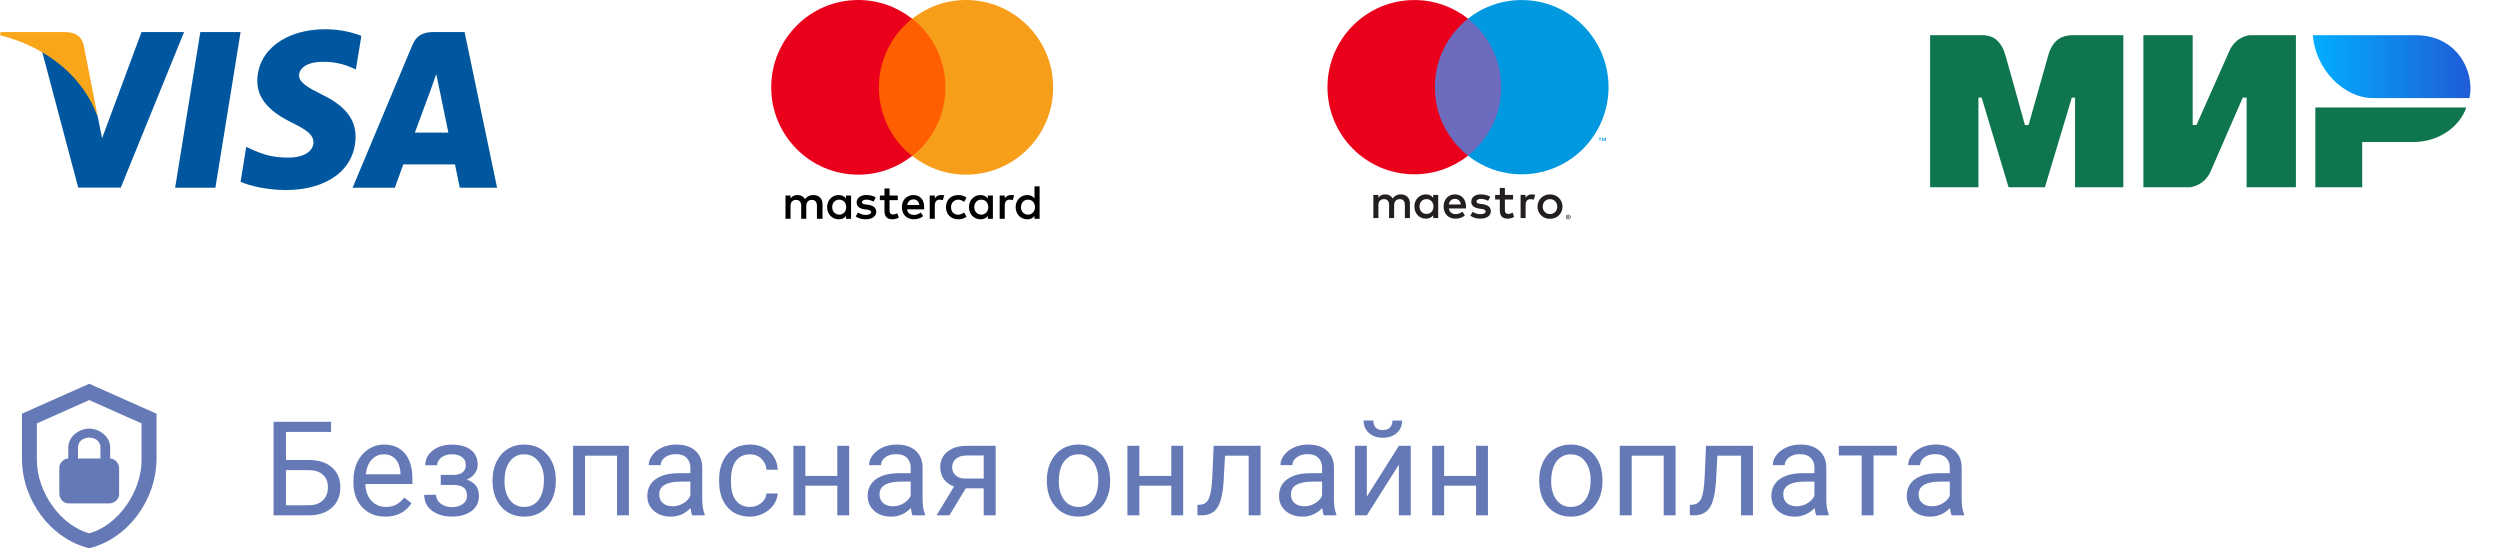 <?xml version="1.0" encoding="UTF-8"?> <svg xmlns="http://www.w3.org/2000/svg" width="228" height="50" viewBox="0 0 228 50" fill="none"> <g clip-path="url(#clip0)"> <path d="M19.645 17.122H15.972L18.269 2.924H21.941L19.645 17.122Z" fill="#00579F"></path> <path d="M32.957 3.271C32.233 2.984 31.084 2.667 29.663 2.667C26.037 2.667 23.483 4.6 23.467 7.364C23.437 9.403 25.296 10.536 26.686 11.216C28.106 11.91 28.589 12.364 28.589 12.983C28.575 13.934 27.441 14.373 26.384 14.373C24.918 14.373 24.132 14.147 22.938 13.618L22.455 13.391L21.941 16.578C22.802 16.97 24.389 17.318 26.037 17.333C29.89 17.333 32.398 15.43 32.428 12.485C32.443 10.868 31.461 9.63 29.346 8.618C28.061 7.969 27.275 7.53 27.275 6.866C27.29 6.262 27.94 5.643 29.39 5.643C30.584 5.612 31.461 5.899 32.125 6.186L32.457 6.337L32.957 3.271Z" fill="#00579F"></path> <path d="M37.838 12.092C38.14 11.276 39.304 8.12 39.304 8.12C39.289 8.15 39.606 7.289 39.787 6.76L40.044 7.984C40.044 7.984 40.739 11.382 40.89 12.092C40.316 12.092 38.563 12.092 37.838 12.092ZM42.371 2.924H39.53C38.654 2.924 37.989 3.181 37.611 4.102L32.156 17.122H36.01C36.01 17.122 36.644 15.369 36.78 14.992C37.203 14.992 40.951 14.992 41.495 14.992C41.601 15.49 41.933 17.122 41.933 17.122H45.334L42.371 2.924Z" fill="#00579F"></path> <path d="M12.905 2.924L9.309 12.606L8.916 10.642C8.251 8.376 6.165 5.915 3.838 4.691L7.133 17.107H11.016L16.788 2.924H12.905Z" fill="#00579F"></path> <path d="M5.969 2.924H0.06L0 3.211C4.609 4.389 7.661 7.229 8.915 10.643L7.631 4.118C7.42 3.211 6.77 2.954 5.969 2.924Z" fill="#FAA61A"></path> </g> <g clip-path="url(#clip1)"> <path d="M75.013 19.956V18.628C75.013 18.119 74.704 17.788 74.174 17.788C73.909 17.788 73.622 17.876 73.424 18.164C73.269 17.92 73.048 17.788 72.717 17.788C72.497 17.788 72.276 17.854 72.099 18.097V17.832H71.636V19.956H72.099V18.783C72.099 18.407 72.298 18.23 72.607 18.23C72.916 18.23 73.07 18.429 73.07 18.783V19.956H73.534V18.783C73.534 18.407 73.755 18.23 74.042 18.23C74.351 18.23 74.505 18.429 74.505 18.783V19.956H75.013ZM81.877 17.832H81.127V17.19H80.663V17.832H80.244V18.252H80.663V19.226C80.663 19.712 80.862 20 81.392 20C81.59 20 81.811 19.934 81.966 19.845L81.833 19.447C81.701 19.535 81.546 19.558 81.436 19.558C81.215 19.558 81.127 19.425 81.127 19.204V18.252H81.877V17.832ZM85.806 17.788C85.541 17.788 85.365 17.92 85.254 18.097V17.832H84.791V19.956H85.254V18.761C85.254 18.407 85.409 18.208 85.696 18.208C85.784 18.208 85.894 18.23 85.983 18.252L86.115 17.81C86.027 17.788 85.894 17.788 85.806 17.788ZM79.869 18.009C79.648 17.854 79.339 17.788 79.008 17.788C78.478 17.788 78.125 18.053 78.125 18.474C78.125 18.828 78.39 19.027 78.853 19.093L79.074 19.115C79.317 19.159 79.449 19.226 79.449 19.336C79.449 19.491 79.273 19.602 78.964 19.602C78.655 19.602 78.412 19.491 78.257 19.381L78.037 19.735C78.279 19.912 78.611 20 78.942 20C79.56 20 79.913 19.712 79.913 19.314C79.913 18.938 79.626 18.739 79.184 18.673L78.964 18.651C78.765 18.628 78.611 18.584 78.611 18.451C78.611 18.297 78.765 18.208 79.008 18.208C79.273 18.208 79.538 18.319 79.67 18.385L79.869 18.009ZM92.185 17.788C91.92 17.788 91.744 17.92 91.633 18.097V17.832H91.17V19.956H91.633V18.761C91.633 18.407 91.788 18.208 92.075 18.208C92.163 18.208 92.273 18.23 92.362 18.252L92.494 17.81C92.406 17.788 92.273 17.788 92.185 17.788ZM86.27 18.894C86.27 19.535 86.711 20 87.395 20C87.704 20 87.925 19.934 88.146 19.757L87.925 19.381C87.749 19.513 87.572 19.58 87.373 19.58C86.998 19.58 86.733 19.314 86.733 18.894C86.733 18.496 86.998 18.23 87.373 18.208C87.572 18.208 87.749 18.274 87.925 18.407L88.146 18.031C87.925 17.854 87.704 17.788 87.395 17.788C86.711 17.788 86.27 18.252 86.27 18.894ZM90.552 18.894V17.832H90.088V18.097C89.934 17.898 89.713 17.788 89.426 17.788C88.83 17.788 88.367 18.252 88.367 18.894C88.367 19.535 88.83 20 89.426 20C89.735 20 89.956 19.889 90.088 19.69V19.956H90.552V18.894ZM88.852 18.894C88.852 18.518 89.095 18.208 89.492 18.208C89.868 18.208 90.132 18.496 90.132 18.894C90.132 19.27 89.868 19.58 89.492 19.58C89.095 19.558 88.852 19.27 88.852 18.894ZM83.312 17.788C82.694 17.788 82.252 18.23 82.252 18.894C82.252 19.558 82.694 20 83.334 20C83.643 20 83.952 19.912 84.195 19.712L83.974 19.381C83.798 19.513 83.577 19.602 83.356 19.602C83.069 19.602 82.782 19.469 82.716 19.093H84.283C84.283 19.027 84.283 18.982 84.283 18.916C84.305 18.23 83.908 17.788 83.312 17.788ZM83.312 18.186C83.599 18.186 83.798 18.363 83.842 18.695H82.738C82.782 18.407 82.981 18.186 83.312 18.186ZM94.812 18.894V16.991H94.348V18.097C94.194 17.898 93.973 17.788 93.686 17.788C93.09 17.788 92.627 18.252 92.627 18.894C92.627 19.535 93.09 20 93.686 20C93.995 20 94.216 19.889 94.348 19.69V19.956H94.812V18.894ZM93.112 18.894C93.112 18.518 93.355 18.208 93.752 18.208C94.127 18.208 94.392 18.496 94.392 18.894C94.392 19.27 94.127 19.58 93.752 19.58C93.355 19.558 93.112 19.27 93.112 18.894ZM77.617 18.894V17.832H77.154V18.097C76.999 17.898 76.779 17.788 76.492 17.788C75.896 17.788 75.432 18.252 75.432 18.894C75.432 19.535 75.896 20 76.492 20C76.801 20 77.021 19.889 77.154 19.69V19.956H77.617V18.894ZM75.896 18.894C75.896 18.518 76.138 18.208 76.536 18.208C76.911 18.208 77.176 18.496 77.176 18.894C77.176 19.27 76.911 19.58 76.536 19.58C76.138 19.558 75.896 19.27 75.896 18.894Z" fill="black"></path> <path d="M86.667 1.704H79.714V14.226H86.667V1.704Z" fill="#FF5F00"></path> <path d="M80.156 7.965C80.156 5.42 81.348 3.164 83.18 1.704C81.833 0.642 80.134 0 78.279 0C73.887 0 70.334 3.562 70.334 7.965C70.334 12.367 73.887 15.929 78.279 15.929C80.134 15.929 81.833 15.288 83.18 14.226C81.348 12.788 80.156 10.509 80.156 7.965Z" fill="#EB001B"></path> <path d="M96.048 7.965C96.048 12.367 92.494 15.929 88.102 15.929C86.248 15.929 84.548 15.288 83.202 14.226C85.056 12.765 86.226 10.509 86.226 7.965C86.226 5.42 85.034 3.164 83.202 1.704C84.548 0.642 86.248 0 88.102 0C92.494 0 96.048 3.584 96.048 7.965Z" fill="#F79E1B"></path> </g> <path fill-rule="evenodd" clip-rule="evenodd" d="M180.585 3.213C181.026 3.211 182.334 3.089 182.888 5.019C183.262 6.319 183.856 8.448 184.672 11.407H185.005C185.88 8.288 186.481 6.158 186.808 5.019C187.368 3.069 188.768 3.213 189.328 3.213L193.649 3.213V17.08H189.245V8.908H188.95L186.495 17.08H183.182L180.727 8.902H180.432V17.08H176.028V3.213L180.585 3.213ZM199.972 3.213V11.391H200.324L203.31 4.667C203.889 3.328 205.125 3.213 205.125 3.213H209.386V17.08H204.891V8.902H204.539L201.612 15.627C201.032 16.959 199.738 17.08 199.738 17.08H195.477V3.213H199.972ZM224.925 9.803C224.298 11.636 222.328 12.949 220.148 12.949H215.434V17.08H211.159V9.803H224.925Z" fill="#0F754E"></path> <path fill-rule="evenodd" clip-rule="evenodd" d="M220.354 3.213H210.935C211.159 6.301 213.736 8.943 216.403 8.943H225.222C225.731 6.378 223.979 3.213 220.354 3.213Z" fill="url(#paint0_linear)"></path> <g clip-path="url(#clip2)"> <path d="M146.457 12.873V12.565H146.377L146.284 12.777L146.192 12.565H146.111V12.873H146.168V12.641L146.255 12.841H146.314L146.401 12.64V12.873H146.457ZM145.949 12.873V12.618H146.052V12.566H145.79V12.618H145.892V12.873H145.949Z" fill="#0099DF"></path> <path d="M137.348 14.199H130.415V1.704H137.348V14.199Z" fill="#6C6BBD"></path> <path d="M130.859 7.95C130.859 5.416 132.043 3.158 133.886 1.703C132.538 0.639 130.837 0.004 128.989 0.004C124.613 0.004 121.065 3.561 121.065 7.95C121.065 12.339 124.613 15.897 128.989 15.897C130.837 15.897 132.538 15.262 133.886 14.198C132.043 12.743 130.859 10.485 130.859 7.95Z" fill="#EB001B"></path> <path d="M146.699 7.95C146.699 12.339 143.151 15.897 138.775 15.897C136.927 15.897 135.226 15.262 133.878 14.198C135.721 12.743 136.905 10.485 136.905 7.95C136.905 5.416 135.721 3.158 133.878 1.703C135.226 0.639 136.927 0.004 138.775 0.004C143.151 0.004 146.699 3.561 146.699 7.95Z" fill="#0099DF"></path> <path d="M139.686 17.727C139.778 17.727 139.911 17.745 140.012 17.785L139.871 18.218C139.774 18.178 139.677 18.165 139.585 18.165C139.285 18.165 139.136 18.358 139.136 18.707V19.89H138.678V17.78H139.131V18.037C139.25 17.851 139.422 17.727 139.686 17.727ZM137.994 18.2H137.246V19.153C137.246 19.365 137.321 19.506 137.55 19.506C137.669 19.506 137.818 19.466 137.954 19.387L138.086 19.78C137.941 19.881 137.712 19.943 137.514 19.943C136.973 19.943 136.784 19.652 136.784 19.162V18.2H136.357V17.78H136.784V17.14H137.246V17.78H137.994V18.2ZM132.135 18.65C132.184 18.345 132.369 18.138 132.695 18.138C132.989 18.138 133.179 18.323 133.227 18.65H132.135ZM133.703 18.835C133.698 18.178 133.293 17.727 132.703 17.727C132.087 17.727 131.656 18.178 131.656 18.835C131.656 19.506 132.105 19.943 132.734 19.943C133.051 19.943 133.342 19.863 133.597 19.647L133.372 19.307C133.196 19.449 132.972 19.528 132.761 19.528C132.466 19.528 132.197 19.391 132.131 19.012H133.694C133.698 18.954 133.703 18.897 133.703 18.835ZM135.714 18.319C135.586 18.239 135.327 18.138 135.058 18.138C134.808 18.138 134.658 18.231 134.658 18.385C134.658 18.526 134.816 18.566 135.014 18.592L135.23 18.623C135.688 18.69 135.965 18.884 135.965 19.255C135.965 19.656 135.613 19.943 135.006 19.943C134.662 19.943 134.345 19.855 134.094 19.669L134.31 19.312C134.464 19.431 134.693 19.533 135.01 19.533C135.322 19.533 135.49 19.44 135.49 19.276C135.49 19.158 135.371 19.091 135.12 19.056L134.904 19.025C134.433 18.959 134.178 18.747 134.178 18.403C134.178 17.984 134.521 17.727 135.054 17.727C135.388 17.727 135.692 17.803 135.912 17.948L135.714 18.319ZM141.359 18.163C141.265 18.163 141.178 18.18 141.096 18.213C141.016 18.246 140.946 18.293 140.887 18.352C140.828 18.412 140.782 18.484 140.748 18.567C140.714 18.651 140.697 18.742 140.697 18.843C140.697 18.943 140.714 19.035 140.748 19.118C140.782 19.201 140.828 19.273 140.887 19.333C140.946 19.392 141.016 19.439 141.096 19.472C141.178 19.505 141.265 19.521 141.359 19.521C141.453 19.521 141.541 19.505 141.621 19.472C141.703 19.439 141.773 19.392 141.832 19.333C141.892 19.273 141.938 19.201 141.973 19.118C142.006 19.035 142.023 18.943 142.023 18.843C142.023 18.742 142.006 18.651 141.973 18.567C141.938 18.484 141.892 18.412 141.832 18.352C141.773 18.293 141.703 18.246 141.621 18.213C141.541 18.18 141.453 18.163 141.359 18.163ZM141.359 17.727C141.522 17.727 141.673 17.756 141.812 17.813C141.951 17.869 142.072 17.948 142.173 18.047C142.275 18.147 142.354 18.265 142.411 18.4C142.469 18.536 142.498 18.683 142.498 18.843C142.498 19.002 142.469 19.149 142.411 19.285C142.354 19.421 142.275 19.539 142.173 19.638C142.072 19.738 141.951 19.816 141.812 19.873C141.673 19.929 141.522 19.957 141.359 19.957C141.196 19.957 141.045 19.929 140.906 19.873C140.766 19.816 140.647 19.738 140.546 19.638C140.446 19.539 140.366 19.421 140.309 19.285C140.252 19.149 140.223 19.002 140.223 18.843C140.223 18.683 140.252 18.536 140.309 18.4C140.366 18.265 140.446 18.147 140.546 18.047C140.647 17.948 140.766 17.869 140.906 17.813C141.045 17.756 141.196 17.727 141.359 17.727ZM129.461 18.835C129.461 18.465 129.704 18.16 130.1 18.16C130.478 18.16 130.733 18.451 130.733 18.835C130.733 19.219 130.478 19.51 130.1 19.51C129.704 19.51 129.461 19.206 129.461 18.835ZM131.165 18.835V17.78H130.707V18.037C130.562 17.847 130.342 17.727 130.043 17.727C129.453 17.727 128.991 18.191 128.991 18.835C128.991 19.48 129.453 19.943 130.043 19.943C130.342 19.943 130.562 19.824 130.707 19.634V19.89H131.165V18.835ZM128.586 19.89V18.566C128.586 18.067 128.269 17.732 127.758 17.727C127.49 17.723 127.212 17.807 127.019 18.103C126.874 17.869 126.645 17.727 126.323 17.727C126.099 17.727 125.879 17.794 125.707 18.041V17.78H125.25V19.89H125.711V18.721C125.711 18.354 125.914 18.16 126.226 18.16C126.53 18.16 126.684 18.358 126.684 18.716V19.89H127.146V18.721C127.146 18.354 127.358 18.16 127.661 18.16C127.974 18.16 128.124 18.358 128.124 18.716V19.89H128.586Z" fill="#231F20"></path> <path d="M142.991 19.732V19.784H143.039C143.049 19.784 143.058 19.782 143.064 19.778C143.071 19.773 143.074 19.767 143.074 19.758C143.074 19.749 143.071 19.743 143.064 19.739C143.058 19.734 143.049 19.732 143.039 19.732H142.991ZM143.039 19.696C143.064 19.696 143.083 19.701 143.097 19.712C143.11 19.724 143.117 19.739 143.117 19.758C143.117 19.774 143.112 19.787 143.101 19.798C143.09 19.808 143.074 19.814 143.055 19.817L143.118 19.89H143.069L143.01 19.817H142.991V19.89H142.95V19.696H143.039ZM143.027 19.957C143.049 19.957 143.07 19.953 143.09 19.944C143.109 19.936 143.126 19.924 143.141 19.909C143.156 19.895 143.167 19.878 143.176 19.857C143.184 19.838 143.188 19.817 143.188 19.794C143.188 19.771 143.184 19.75 143.176 19.73C143.167 19.71 143.156 19.693 143.141 19.678C143.126 19.663 143.109 19.652 143.09 19.644C143.07 19.635 143.049 19.631 143.027 19.631C143.004 19.631 142.982 19.635 142.963 19.644C142.942 19.652 142.925 19.663 142.91 19.678C142.896 19.693 142.884 19.71 142.876 19.73C142.867 19.75 142.863 19.771 142.863 19.794C142.863 19.817 142.867 19.838 142.876 19.857C142.884 19.878 142.896 19.895 142.91 19.909C142.925 19.924 142.942 19.936 142.963 19.944C142.982 19.953 143.004 19.957 143.027 19.957ZM143.027 19.584C143.056 19.584 143.084 19.59 143.109 19.601C143.135 19.611 143.158 19.627 143.177 19.646C143.196 19.664 143.212 19.687 143.223 19.712C143.234 19.738 143.239 19.765 143.239 19.794C143.239 19.823 143.234 19.85 143.223 19.875C143.212 19.9 143.196 19.923 143.177 19.941C143.158 19.96 143.135 19.976 143.109 19.987C143.084 19.998 143.056 20.003 143.027 20.003C142.996 20.003 142.969 19.998 142.942 19.987C142.916 19.976 142.894 19.96 142.874 19.941C142.855 19.923 142.84 19.9 142.829 19.875C142.818 19.85 142.812 19.823 142.812 19.794C142.812 19.765 142.818 19.738 142.829 19.712C142.84 19.687 142.855 19.664 142.874 19.646C142.894 19.627 142.916 19.611 142.942 19.601C142.969 19.59 142.996 19.584 143.027 19.584Z" fill="#231F20"></path> </g> <path d="M30.193 39.395H26.08V41.949H28.201C29.092 41.961 29.787 42.19 30.287 42.635C30.787 43.08 31.037 43.685 31.037 44.451C31.037 45.221 30.785 45.834 30.281 46.291C29.777 46.748 29.09 46.984 28.219 47H24.949V38.469H30.193V39.395ZM26.08 42.875V46.08H28.137C28.695 46.08 29.129 45.932 29.438 45.635C29.75 45.338 29.906 44.94 29.906 44.44C29.906 43.959 29.756 43.58 29.455 43.303C29.158 43.025 28.734 42.883 28.184 42.875H26.08ZM35.142 47.117C34.282 47.117 33.583 46.836 33.044 46.273C32.505 45.707 32.235 44.951 32.235 44.006V43.807C32.235 43.178 32.354 42.617 32.593 42.125C32.835 41.629 33.171 41.242 33.6 40.965C34.034 40.684 34.503 40.543 35.007 40.543C35.831 40.543 36.472 40.815 36.929 41.357C37.386 41.9 37.614 42.678 37.614 43.69V44.141H33.319C33.335 44.766 33.517 45.272 33.864 45.658C34.216 46.041 34.661 46.232 35.2 46.232C35.583 46.232 35.907 46.154 36.173 45.998C36.438 45.842 36.671 45.635 36.87 45.377L37.532 45.893C37.001 46.709 36.204 47.117 35.142 47.117ZM35.007 41.434C34.569 41.434 34.202 41.594 33.905 41.914C33.608 42.23 33.425 42.676 33.354 43.25H36.53V43.168C36.499 42.617 36.35 42.191 36.085 41.891C35.819 41.586 35.46 41.434 35.007 41.434ZM42.48 42.395C42.48 42.098 42.367 41.863 42.14 41.691C41.914 41.516 41.603 41.428 41.209 41.428C40.826 41.428 40.506 41.527 40.248 41.727C39.994 41.926 39.867 42.16 39.867 42.43H38.789C38.789 41.879 39.019 41.428 39.48 41.076C39.941 40.725 40.517 40.549 41.209 40.549C41.951 40.549 42.529 40.709 42.943 41.029C43.357 41.346 43.564 41.799 43.564 42.389C43.564 42.674 43.478 42.935 43.306 43.174C43.135 43.412 42.89 43.602 42.574 43.742C43.312 43.992 43.681 44.484 43.681 45.219C43.681 45.801 43.457 46.262 43.008 46.602C42.558 46.941 41.959 47.111 41.209 47.111C40.478 47.111 39.875 46.934 39.398 46.578C38.925 46.219 38.689 45.734 38.689 45.125H39.767C39.767 45.434 39.904 45.699 40.178 45.922C40.455 46.141 40.799 46.25 41.209 46.25C41.623 46.25 41.957 46.154 42.211 45.963C42.465 45.772 42.592 45.523 42.592 45.219C42.592 44.863 42.484 44.609 42.269 44.457C42.058 44.301 41.728 44.223 41.279 44.223H40.195V43.309H41.373C42.111 43.289 42.48 42.984 42.48 42.395ZM44.92 43.772C44.92 43.15 45.042 42.592 45.284 42.096C45.53 41.6 45.87 41.217 46.303 40.947C46.741 40.678 47.239 40.543 47.797 40.543C48.661 40.543 49.358 40.842 49.889 41.44C50.425 42.037 50.692 42.832 50.692 43.824V43.9C50.692 44.518 50.573 45.072 50.335 45.565C50.1 46.053 49.762 46.434 49.321 46.707C48.883 46.98 48.38 47.117 47.809 47.117C46.95 47.117 46.253 46.818 45.717 46.221C45.186 45.623 44.92 44.832 44.92 43.848V43.772ZM46.01 43.9C46.01 44.603 46.172 45.168 46.497 45.594C46.825 46.02 47.262 46.232 47.809 46.232C48.36 46.232 48.797 46.018 49.122 45.588C49.446 45.154 49.608 44.549 49.608 43.772C49.608 43.076 49.442 42.514 49.11 42.084C48.782 41.65 48.344 41.434 47.797 41.434C47.262 41.434 46.831 41.647 46.503 42.072C46.175 42.498 46.01 43.107 46.01 43.9ZM57.357 47H56.273V41.557H53.355V47H52.265V40.66H57.357V47ZM63.131 47C63.069 46.875 63.018 46.652 62.979 46.332C62.475 46.855 61.873 47.117 61.174 47.117C60.549 47.117 60.035 46.941 59.633 46.59C59.235 46.234 59.035 45.785 59.035 45.242C59.035 44.582 59.285 44.07 59.785 43.707C60.289 43.34 60.996 43.156 61.907 43.156H62.961V42.658C62.961 42.279 62.848 41.978 62.621 41.756C62.395 41.529 62.061 41.416 61.62 41.416C61.233 41.416 60.909 41.514 60.647 41.709C60.385 41.904 60.254 42.141 60.254 42.418H59.164C59.164 42.102 59.276 41.797 59.498 41.504C59.725 41.207 60.03 40.973 60.413 40.801C60.799 40.629 61.223 40.543 61.684 40.543C62.414 40.543 62.987 40.727 63.401 41.094C63.815 41.457 64.03 41.959 64.045 42.6V45.518C64.045 46.1 64.12 46.562 64.268 46.906V47H63.131ZM61.332 46.174C61.672 46.174 61.995 46.086 62.299 45.91C62.604 45.734 62.825 45.506 62.961 45.225V43.924H62.112C60.784 43.924 60.12 44.312 60.12 45.09C60.12 45.43 60.233 45.695 60.459 45.887C60.686 46.078 60.977 46.174 61.332 46.174ZM68.407 46.232C68.794 46.232 69.132 46.115 69.421 45.881C69.71 45.647 69.87 45.353 69.902 45.002H70.927C70.907 45.365 70.782 45.711 70.552 46.039C70.322 46.367 70.013 46.629 69.626 46.824C69.243 47.02 68.837 47.117 68.407 47.117C67.544 47.117 66.857 46.83 66.345 46.256C65.837 45.678 65.583 44.889 65.583 43.889V43.707C65.583 43.09 65.697 42.541 65.923 42.06C66.15 41.58 66.474 41.207 66.896 40.941C67.322 40.676 67.823 40.543 68.402 40.543C69.113 40.543 69.702 40.756 70.171 41.182C70.644 41.607 70.896 42.16 70.927 42.84H69.902C69.87 42.43 69.714 42.094 69.433 41.832C69.156 41.566 68.812 41.434 68.402 41.434C67.851 41.434 67.423 41.633 67.118 42.031C66.818 42.426 66.667 42.998 66.667 43.748V43.953C66.667 44.684 66.818 45.246 67.118 45.641C67.419 46.035 67.849 46.232 68.407 46.232ZM77.445 47H76.362V44.293H73.449V47H72.359V40.66H73.449V43.408H76.362V40.66H77.445V47ZM83.226 47C83.163 46.875 83.112 46.652 83.073 46.332C82.569 46.855 81.968 47.117 81.269 47.117C80.644 47.117 80.13 46.941 79.728 46.59C79.329 46.234 79.13 45.785 79.13 45.242C79.13 44.582 79.38 44.07 79.88 43.707C80.384 43.34 81.091 43.156 82.001 43.156H83.056V42.658C83.056 42.279 82.942 41.978 82.716 41.756C82.489 41.529 82.155 41.416 81.714 41.416C81.327 41.416 81.003 41.514 80.741 41.709C80.48 41.904 80.349 42.141 80.349 42.418H79.259C79.259 42.102 79.37 41.797 79.593 41.504C79.819 41.207 80.124 40.973 80.507 40.801C80.894 40.629 81.317 40.543 81.778 40.543C82.509 40.543 83.081 40.727 83.495 41.094C83.909 41.457 84.124 41.959 84.14 42.6V45.518C84.14 46.1 84.214 46.562 84.362 46.906V47H83.226ZM81.427 46.174C81.767 46.174 82.089 46.086 82.394 45.91C82.698 45.734 82.919 45.506 83.056 45.225V43.924H82.206C80.878 43.924 80.214 44.312 80.214 45.09C80.214 45.43 80.327 45.695 80.554 45.887C80.78 46.078 81.071 46.174 81.427 46.174ZM90.805 40.66V47H89.715V44.533H88.08L86.586 47H85.414L87.008 44.369C86.602 44.221 86.289 43.992 86.07 43.684C85.855 43.371 85.748 43.008 85.748 42.594C85.748 42.016 85.965 41.551 86.398 41.199C86.832 40.844 87.412 40.664 88.139 40.66H90.805ZM86.838 42.605C86.838 42.914 86.943 43.164 87.154 43.355C87.365 43.543 87.644 43.639 87.992 43.643H89.715V41.539H88.156C87.754 41.539 87.433 41.639 87.195 41.838C86.957 42.033 86.838 42.289 86.838 42.605ZM95.474 43.772C95.474 43.15 95.595 42.592 95.838 42.096C96.084 41.6 96.424 41.217 96.857 40.947C97.295 40.678 97.793 40.543 98.351 40.543C99.215 40.543 99.912 40.842 100.443 41.44C100.978 42.037 101.246 42.832 101.246 43.824V43.9C101.246 44.518 101.127 45.072 100.888 45.565C100.654 46.053 100.316 46.434 99.875 46.707C99.437 46.98 98.933 47.117 98.363 47.117C97.504 47.117 96.806 46.818 96.271 46.221C95.74 45.623 95.474 44.832 95.474 43.848V43.772ZM96.564 43.9C96.564 44.603 96.726 45.168 97.05 45.594C97.379 46.02 97.816 46.232 98.363 46.232C98.914 46.232 99.351 46.018 99.675 45.588C100 45.154 100.162 44.549 100.162 43.772C100.162 43.076 99.996 42.514 99.664 42.084C99.336 41.65 98.898 41.434 98.351 41.434C97.816 41.434 97.385 41.647 97.056 42.072C96.728 42.498 96.564 43.107 96.564 43.9ZM107.905 47H106.821V44.293H103.909V47H102.819V40.66H103.909V43.408H106.821V40.66H107.905V47ZM114.968 40.66V47H113.878V41.557H111.722L111.593 43.93C111.523 45.02 111.339 45.799 111.042 46.268C110.749 46.736 110.283 46.98 109.642 47H109.208V46.045L109.519 46.022C109.871 45.982 110.122 45.779 110.275 45.412C110.427 45.045 110.525 44.365 110.568 43.373L110.685 40.66H114.968ZM120.743 47C120.68 46.875 120.629 46.652 120.59 46.332C120.086 46.855 119.485 47.117 118.785 47.117C118.16 47.117 117.647 46.941 117.244 46.59C116.846 46.234 116.647 45.785 116.647 45.242C116.647 44.582 116.897 44.07 117.397 43.707C117.901 43.34 118.608 43.156 119.518 43.156H120.573V42.658C120.573 42.279 120.459 41.978 120.233 41.756C120.006 41.529 119.672 41.416 119.231 41.416C118.844 41.416 118.52 41.514 118.258 41.709C117.996 41.904 117.866 42.141 117.866 42.418H116.776C116.776 42.102 116.887 41.797 117.11 41.504C117.336 41.207 117.641 40.973 118.024 40.801C118.41 40.629 118.834 40.543 119.295 40.543C120.026 40.543 120.598 40.727 121.012 41.094C121.426 41.457 121.641 41.959 121.657 42.6V45.518C121.657 46.1 121.731 46.562 121.879 46.906V47H120.743ZM118.944 46.174C119.284 46.174 119.606 46.086 119.91 45.91C120.215 45.734 120.436 45.506 120.573 45.225V43.924H119.723C118.395 43.924 117.731 44.312 117.731 45.09C117.731 45.43 117.844 45.695 118.071 45.887C118.297 46.078 118.588 46.174 118.944 46.174ZM127.577 40.66H128.661V47H127.577V42.377L124.654 47H123.57V40.66H124.654V45.289L127.577 40.66ZM127.87 38.352C127.87 38.824 127.708 39.205 127.384 39.494C127.064 39.779 126.642 39.922 126.118 39.922C125.595 39.922 125.171 39.777 124.847 39.488C124.523 39.199 124.361 38.82 124.361 38.352H125.245C125.245 38.625 125.32 38.84 125.468 38.996C125.616 39.148 125.833 39.225 126.118 39.225C126.392 39.225 126.605 39.148 126.757 38.996C126.913 38.844 126.991 38.629 126.991 38.352H127.87ZM135.701 47H134.617V44.293H131.705V47H130.615V40.66H131.705V43.408H134.617V40.66H135.701V47ZM140.377 43.772C140.377 43.15 140.498 42.592 140.74 42.096C140.986 41.6 141.326 41.217 141.76 40.947C142.197 40.678 142.695 40.543 143.254 40.543C144.117 40.543 144.814 40.842 145.346 41.44C145.881 42.037 146.148 42.832 146.148 43.824V43.9C146.148 44.518 146.029 45.072 145.791 45.565C145.556 46.053 145.219 46.434 144.777 46.707C144.34 46.98 143.836 47.117 143.265 47.117C142.406 47.117 141.709 46.818 141.174 46.221C140.642 45.623 140.377 44.832 140.377 43.848V43.772ZM141.467 43.9C141.467 44.603 141.629 45.168 141.953 45.594C142.281 46.02 142.719 46.232 143.265 46.232C143.816 46.232 144.254 46.018 144.578 45.588C144.902 45.154 145.064 44.549 145.064 43.772C145.064 43.076 144.898 42.514 144.566 42.084C144.238 41.65 143.801 41.434 143.254 41.434C142.719 41.434 142.287 41.647 141.959 42.072C141.631 42.498 141.467 43.107 141.467 43.9ZM152.813 47H151.729V41.557H148.811V47H147.721V40.66H152.813V47ZM159.871 40.66V47H158.781V41.557H156.625L156.496 43.93C156.425 45.02 156.242 45.799 155.945 46.268C155.652 46.736 155.185 46.98 154.545 47H154.111V46.045L154.421 46.022C154.773 45.982 155.025 45.779 155.177 45.412C155.33 45.045 155.427 44.365 155.47 43.373L155.587 40.66H159.871ZM165.645 47C165.583 46.875 165.532 46.652 165.493 46.332C164.989 46.855 164.387 47.117 163.688 47.117C163.063 47.117 162.549 46.941 162.147 46.59C161.749 46.234 161.549 45.785 161.549 45.242C161.549 44.582 161.799 44.07 162.299 43.707C162.803 43.34 163.51 43.156 164.42 43.156H165.475V42.658C165.475 42.279 165.362 41.978 165.135 41.756C164.909 41.529 164.575 41.416 164.133 41.416C163.747 41.416 163.422 41.514 163.161 41.709C162.899 41.904 162.768 42.141 162.768 42.418H161.678C161.678 42.102 161.79 41.797 162.012 41.504C162.239 41.207 162.543 40.973 162.926 40.801C163.313 40.629 163.737 40.543 164.198 40.543C164.928 40.543 165.5 40.727 165.915 41.094C166.329 41.457 166.543 41.959 166.559 42.6V45.518C166.559 46.1 166.633 46.562 166.782 46.906V47H165.645ZM163.846 46.174C164.186 46.174 164.508 46.086 164.813 45.91C165.118 45.734 165.338 45.506 165.475 45.225V43.924H164.625C163.297 43.924 162.633 44.312 162.633 45.09C162.633 45.43 162.747 45.695 162.973 45.887C163.2 46.078 163.491 46.174 163.846 46.174ZM172.995 41.539H170.869V47H169.785V41.539H167.699V40.66H172.995V41.539ZM177.99 47C177.928 46.875 177.877 46.652 177.838 46.332C177.334 46.855 176.733 47.117 176.033 47.117C175.408 47.117 174.895 46.941 174.492 46.59C174.094 46.234 173.895 45.785 173.895 45.242C173.895 44.582 174.145 44.07 174.645 43.707C175.149 43.34 175.856 43.156 176.766 43.156H177.821V42.658C177.821 42.279 177.707 41.978 177.481 41.756C177.254 41.529 176.92 41.416 176.479 41.416C176.092 41.416 175.768 41.514 175.506 41.709C175.244 41.904 175.114 42.141 175.114 42.418H174.024C174.024 42.102 174.135 41.797 174.358 41.504C174.584 41.207 174.889 40.973 175.272 40.801C175.658 40.629 176.082 40.543 176.543 40.543C177.274 40.543 177.846 40.727 178.26 41.094C178.674 41.457 178.889 41.959 178.905 42.6V45.518C178.905 46.1 178.979 46.562 179.127 46.906V47H177.99ZM176.192 46.174C176.531 46.174 176.854 46.086 177.158 45.91C177.463 45.734 177.684 45.506 177.821 45.225V43.924H176.971C175.643 43.924 174.979 44.312 174.979 45.09C174.979 45.43 175.092 45.695 175.319 45.887C175.545 46.078 175.836 46.174 176.192 46.174Z" fill="#6579B6"></path> <path d="M14.273 41.818C14.273 45.602 11.655 49.141 8.136 50C4.618 49.141 2 45.602 2 41.818V37.727L8.136 35L14.273 37.727V41.818ZM8.136 48.636C10.693 47.955 12.909 44.914 12.909 41.968V38.614L8.136 36.486L3.364 38.614V41.968C3.364 44.914 5.58 47.955 8.136 48.636ZM10.046 41.818V40.795C10.046 39.841 9.091 39.091 8.136 39.091C7.182 39.091 6.227 39.841 6.227 40.795V41.818C5.818 41.818 5.409 42.227 5.409 42.636V45.023C5.409 45.5 5.818 45.909 6.227 45.909H9.977C10.454 45.909 10.864 45.5 10.864 45.091V42.705C10.864 42.227 10.454 41.818 10.046 41.818ZM9.159 41.818H7.114V40.795C7.114 40.25 7.591 39.909 8.136 39.909C8.682 39.909 9.159 40.25 9.159 40.795V41.818Z" fill="#6579B6"></path> <defs> <linearGradient id="paint0_linear" x1="225.308" y1="6.818" x2="210.935" y2="6.818" gradientUnits="userSpaceOnUse"> <stop stop-color="#1F5CD7"></stop> <stop offset="1" stop-color="#02AEFF"></stop> </linearGradient> <clipPath id="clip0"> <rect width="45.333" height="14.667" fill="white" transform="translate(0 2.667)"></rect> </clipPath> <clipPath id="clip1"> <rect width="25.714" height="20" fill="white" transform="translate(70.334)"></rect> </clipPath> <clipPath id="clip2"> <rect width="25.641" height="20" fill="white" transform="translate(121.048)"></rect> </clipPath> </defs> </svg> 